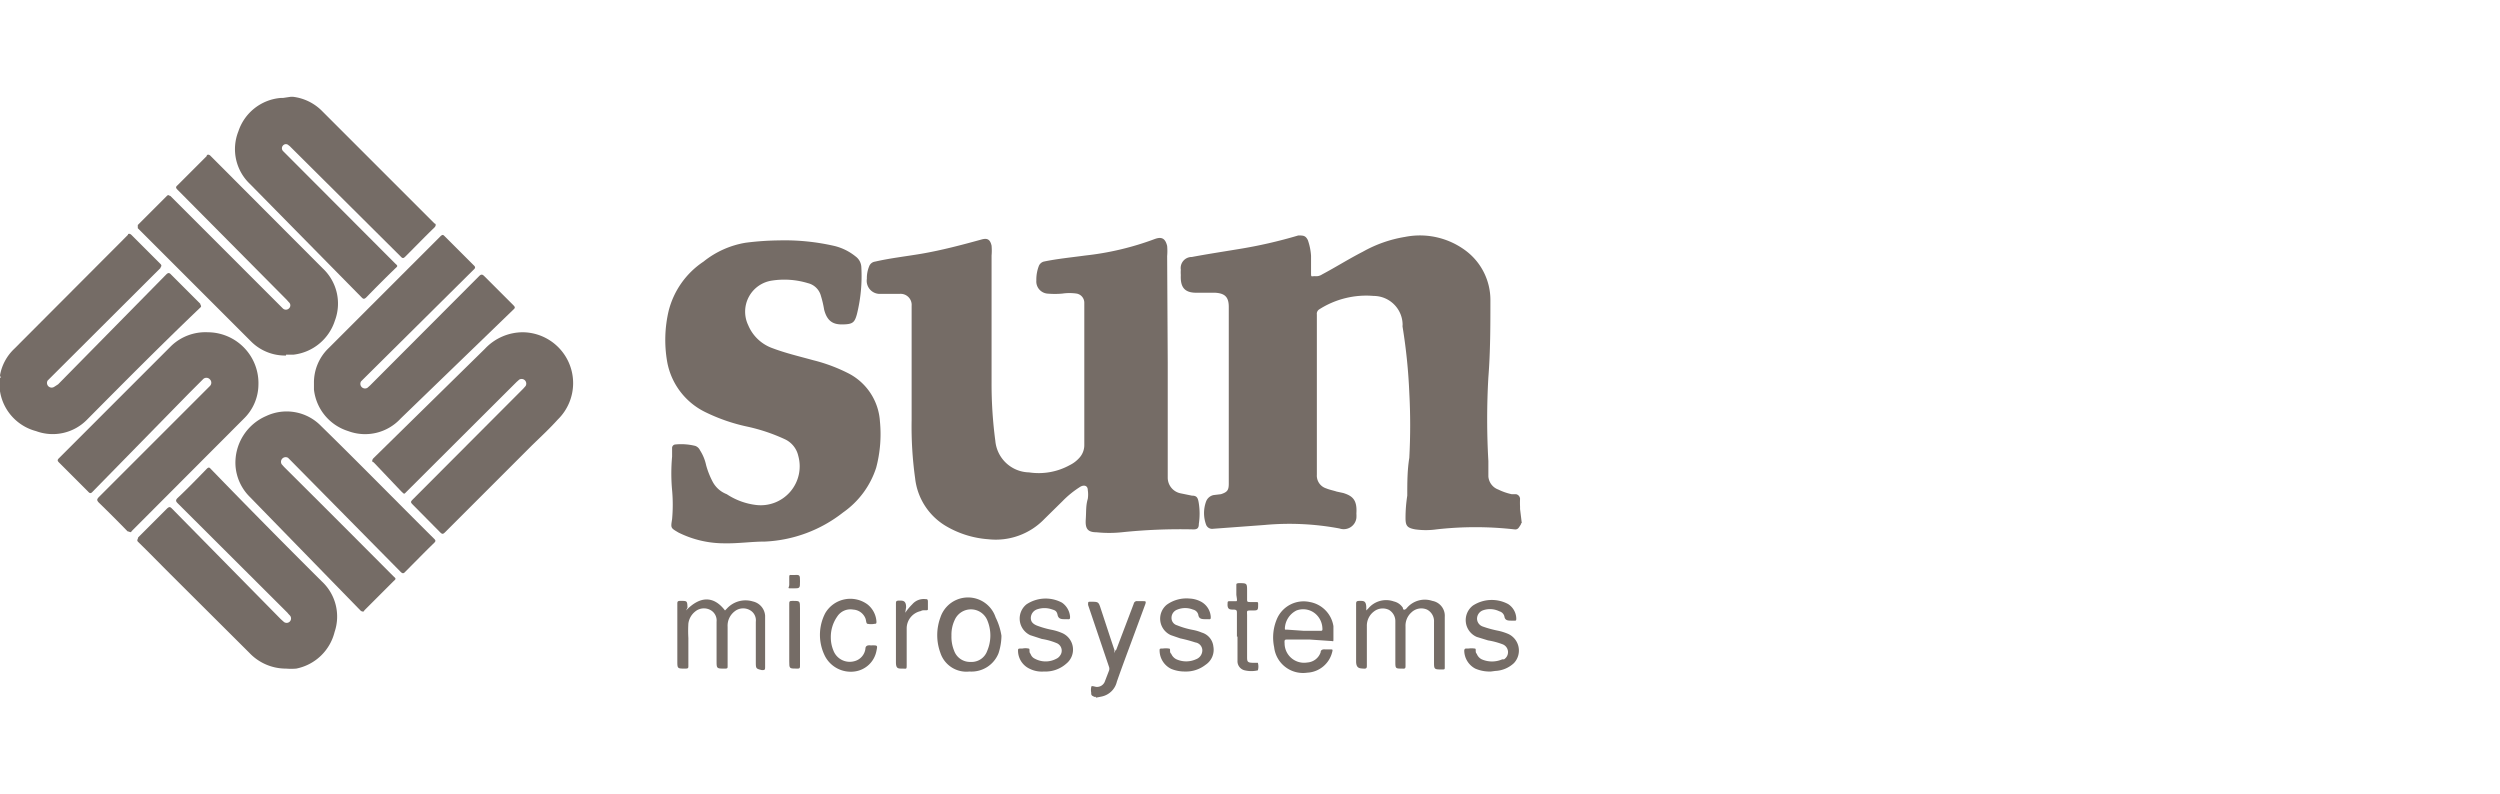 <?xml version="1.0" encoding="UTF-8"?> <svg xmlns="http://www.w3.org/2000/svg" id="Layer_1" data-name="Layer 1" viewBox="0 0 86 27.33"><defs><style>.cls-1{fill:#756c66;}</style></defs><path class="cls-1" d="M52.35,18c-.06,0,0,0-.05.07s-.08.16-.21.14a11.92,11.92,0,0,0-2.67,0,2.61,2.61,0,0,1-.74,0h0c-.27-.05-.33-.12-.33-.39a5,5,0,0,1,.06-.77c0-.43,0-.87.07-1.3a20.93,20.93,0,0,0,0-2.24,19,19,0,0,0-.23-2.26.2.2,0,0,1,0-.07,1,1,0,0,0-1-1,3,3,0,0,0-1.88.47.18.18,0,0,0-.07.17v4.71c0,.27,0,.53,0,.8a.46.46,0,0,0,.32.47c.12.05.24.07.36.11l.23.05c.32.1.48.24.45.7a1.24,1.24,0,0,1,0,.16.44.44,0,0,1-.58.36,9.36,9.36,0,0,0-2.59-.12l-1.76.13a.22.22,0,0,1-.24-.14,1.16,1.16,0,0,1,0-.8.35.35,0,0,1,.26-.22L42,17c.22-.07.27-.14.27-.36,0-1.43,0-2.85,0-4.28,0-.6,0-1.2,0-1.8,0-.34-.13-.47-.47-.49l-.65,0c-.41,0-.55-.2-.53-.61a1.13,1.13,0,0,1,0-.18A.38.38,0,0,1,41,8.84c.53-.1,1.06-.18,1.6-.27a16.16,16.16,0,0,0,2.06-.47c.17,0,.25,0,.33.16a2,2,0,0,1,.11.54c0,.19,0,.37,0,.56s0,.14.13.14a.37.37,0,0,0,.25-.06c.47-.25.93-.54,1.4-.78a4.4,4.4,0,0,1,1.45-.51,2.63,2.63,0,0,1,2.1.48,2.12,2.12,0,0,1,.84,1.68c0,.89,0,1.78-.07,2.67a25.17,25.17,0,0,0,0,2.88c0,.18,0,.36,0,.53a.52.52,0,0,0,.34.45A2,2,0,0,0,52,17l.15,0a.17.17,0,0,1,.14.16,2.51,2.51,0,0,0,0,.27s0,.07,0,.08Z"></path><path class="cls-1" d="M10,3.33s0,0,.08,0a1.69,1.69,0,0,1,1,.49l3.87,3.87c.05,0,.05.08,0,.13-.33.32-.65.65-1,1-.07.07-.1.08-.17,0L10,5.06A.34.34,0,0,0,9.93,5a.13.13,0,0,0-.19,0,.14.14,0,0,0,0,.2l.09.09,3.76,3.77c.1.09.1.09,0,.18-.33.32-.65.64-1,1-.06.05-.09.05-.14,0L8.6,6.33a1.65,1.65,0,0,1-.4-1.81A1.68,1.68,0,0,1,9.65,3.37s.08,0,.08,0Z"></path><path class="cls-1" d="M0,13c.05,0,0-.06,0-.09A1.65,1.65,0,0,1,.49,12L4.4,8.08c0-.05.07-.05.12,0l1,1c.07.07,0,.1,0,.14L1.73,13l-.09.09a.16.16,0,0,0,.22.22L2,13.22,5.71,9.45c.07-.07.11-.08.18,0l1,1c0,.05.06.08,0,.13C5.57,11.84,4.28,13.14,3,14.43a1.65,1.65,0,0,1-1.76.4A1.69,1.69,0,0,1,0,13.46s0-.07,0-.07Z"></path><path class="cls-1" d="M37.7,24c0-.06-.05,0-.09-.05a.09.09,0,0,1-.07-.11v0a.49.49,0,0,1,0-.21c0-.06.13,0,.19,0a.29.29,0,0,0,.27-.17l.15-.39a.19.19,0,0,0,0-.13l-.72-2.13c0-.11,0-.11.08-.11.28,0,.28,0,.36.25.16.48.31.95.47,1.42a.21.21,0,0,0,0,.1s0-.08.06-.12L39,20.77a.11.11,0,0,1,.13-.09h.19c.09,0,.11,0,.08.1l-.51,1.38c-.16.43-.32.86-.47,1.29a.68.68,0,0,1-.52.51s0,0,0,0Z"></path><path class="cls-1" d="M40.17,12.48c0,1.22,0,2.43,0,3.64v.31a.55.55,0,0,0,.44.54l.39.08c.18,0,.21.08.24.27a2.34,2.34,0,0,1,0,.7c0,.17-.07.2-.24.19a19.43,19.43,0,0,0-2.41.1,4.22,4.22,0,0,1-.87,0c-.31,0-.39-.13-.37-.44s0-.47.07-.71a1,1,0,0,0,0-.3c0-.15-.12-.19-.25-.12a3.31,3.31,0,0,0-.62.5l-.62.61a2.32,2.32,0,0,1-1.93.7,3.33,3.33,0,0,1-1.47-.46,2.19,2.19,0,0,1-1.05-1.64,12.9,12.9,0,0,1-.12-2c0-1.07,0-2.15,0-3.22,0-.24,0-.47,0-.71a.38.38,0,0,0-.42-.41c-.22,0-.45,0-.67,0a.45.45,0,0,1-.45-.52,1.06,1.06,0,0,1,.08-.43.25.25,0,0,1,.2-.16c.52-.12,1.06-.18,1.59-.27.7-.12,1.38-.3,2.07-.49.21-.06.3,0,.35.21a1.94,1.94,0,0,1,0,.34c0,1.46,0,2.92,0,4.38a14.82,14.82,0,0,0,.13,2,1.19,1.19,0,0,0,1.16,1.08A2.21,2.21,0,0,0,36.8,16a1.08,1.08,0,0,0,.32-.24.65.65,0,0,0,.18-.46c0-1.45,0-2.89,0-4.34,0-.18,0-.36,0-.54a.32.32,0,0,0-.26-.32,1.7,1.7,0,0,0-.5,0,2.91,2.91,0,0,1-.51,0,.42.42,0,0,1-.38-.45,1.31,1.31,0,0,1,.09-.51A.26.26,0,0,1,35.9,9c.47-.1,1-.15,1.43-.21a9.88,9.88,0,0,0,2.4-.57c.25-.09.36,0,.42.24a2,2,0,0,1,0,.35Z"></path><path class="cls-1" d="M26.79,8.27a7.64,7.64,0,0,1,1.91.19,1.85,1.85,0,0,1,.73.36.48.48,0,0,1,.2.37,5.44,5.44,0,0,1-.15,1.61c-.08.3-.15.35-.47.36s-.55-.08-.66-.51a3.57,3.57,0,0,0-.11-.47.61.61,0,0,0-.45-.44,2.79,2.79,0,0,0-1.22-.09,1.08,1.08,0,0,0-.83,1.54,1.42,1.42,0,0,0,.84.79c.45.17.92.28,1.39.41a5.68,5.68,0,0,1,1.19.44,2,2,0,0,1,1.11,1.67,4.5,4.5,0,0,1-.13,1.59A3,3,0,0,1,29,17.63a4.69,4.69,0,0,1-2.68,1c-.47,0-.93.07-1.39.06a3.53,3.53,0,0,1-1.59-.37c-.27-.16-.27-.15-.22-.46a5.57,5.57,0,0,0,0-1,6.31,6.31,0,0,1,0-1.15c0-.11,0-.21,0-.31a.12.12,0,0,1,.11-.11,2,2,0,0,1,.69.05.29.29,0,0,1,.16.15,1.53,1.53,0,0,1,.21.51,2.8,2.8,0,0,0,.23.58A.92.92,0,0,0,25,17a2.33,2.33,0,0,0,1,.37,1.34,1.34,0,0,0,1.46-1.69.83.83,0,0,0-.46-.57,6.2,6.2,0,0,0-1.32-.44,6.2,6.2,0,0,1-1.41-.49,2.4,2.4,0,0,1-1.32-1.74A4.37,4.37,0,0,1,23,10.7,2.88,2.88,0,0,1,24.2,9a3.13,3.13,0,0,1,1.45-.65A9.7,9.7,0,0,1,26.79,8.27Z"></path><path class="cls-1" d="M7.15,11.43a1.75,1.75,0,0,1,1.74,1.81,1.65,1.65,0,0,1-.5,1.16L4.52,18.28c0,.06-.08,0-.13,0-.32-.33-.65-.66-1-1-.06-.07-.06-.1,0-.17l3.66-3.66.17-.17a.16.16,0,0,0,0-.23.16.16,0,0,0-.24,0l-.47.47L3.19,16.91c-.06.07-.1.07-.16,0l-1-1c-.06-.06-.06-.09,0-.15l3.86-3.86A1.7,1.7,0,0,1,7.15,11.43Z"></path><path class="cls-1" d="M9.84,23a1.73,1.73,0,0,1-1.26-.54L5.83,19.72c-.36-.36-.71-.72-1.08-1.08-.06-.06,0-.09,0-.15l1-1c.07-.06.1-.06.16,0L9.66,21.3l.09.08a.15.15,0,0,0,.22-.21s-.06-.06-.08-.09L6.11,17.31c-.07-.07-.07-.11,0-.18.33-.31.65-.64,1-1,.06-.06.09-.06.14,0Q9.15,18.09,11.07,20a1.65,1.65,0,0,1,.44,1.74A1.7,1.7,0,0,1,10.19,23,2.07,2.07,0,0,1,9.84,23Z"></path><path class="cls-1" d="M10.8,13.18A1.64,1.64,0,0,1,11.28,12l3.88-3.88c.06-.05.08-.05.13,0l1,1c.07.06.07.1,0,.16L12.54,13l-.12.12a.16.16,0,0,0,.22.22l.09-.08,3.75-3.76c.07-.07.11-.07.18,0l1,1c.06.06.07.09,0,.15L13.78,14.4a1.66,1.66,0,0,1-1.8.43A1.69,1.69,0,0,1,10.8,13.4v-.22Z"></path><path class="cls-1" d="M18,11.43a1.75,1.75,0,0,1,1.19,3c-.28.31-.58.59-.88.88l-3,3c-.07.07-.1.07-.17,0l-.91-.92c-.12-.12-.12-.12,0-.24L18,13.37l.08-.09a.16.16,0,0,0-.22-.22l-.09.08L14,16.9c-.11.11-.08.11-.2,0l-.95-1c-.06,0-.06-.08,0-.14L16.68,12A1.79,1.79,0,0,1,18,11.43Z"></path><path class="cls-1" d="M9.84,12.23a1.65,1.65,0,0,1-1.21-.49L4.74,7.85s0-.07,0-.11l1-1c.06-.06.08,0,.12,0l1.8,1.8,2,2,.07.07a.15.15,0,0,0,.21,0,.14.14,0,0,0,0-.21l-.08-.09L6.11,6.53c-.07-.07-.07-.1,0-.16l1-1c0-.06.08-.07.14,0l3.85,3.86a1.66,1.66,0,0,1,.42,1.8,1.7,1.7,0,0,1-1.42,1.17H9.84Z"></path><path class="cls-1" d="M8.1,16a1.75,1.75,0,0,1,1.06-1.69,1.65,1.65,0,0,1,1.89.35c1.31,1.28,2.59,2.59,3.89,3.88.05.05.05.08,0,.13-.33.32-.65.65-1,1-.06.07-.1.06-.16,0L10,15.84l-.09-.09a.16.16,0,0,0-.22.22l.08.09q1.89,1.88,3.76,3.76c.1.09.1.09,0,.18l-1,1c0,.05-.08.05-.13,0L8.59,17.09A1.67,1.67,0,0,1,8.1,16Z"></path><path class="cls-1" d="M23.6,21c.48-.5.95-.51,1.34,0,0,0,0,0,.06-.06a.87.87,0,0,1,.9-.25.54.54,0,0,1,.42.49c0,.05,0,.11,0,.17v1.58c0,.1,0,.13-.12.12C26,23,26,23,26,22.75V21.39a.4.4,0,0,0-.22-.41.47.47,0,0,0-.52.06.62.62,0,0,0-.23.52v1.35c0,.07,0,.09-.09.09-.29,0-.29,0-.29-.27V21.39a.41.41,0,0,0-.22-.41.47.47,0,0,0-.52.06.63.63,0,0,0-.23.41,4.17,4.17,0,0,0,0,.5c0,.31,0,.63,0,.95,0,.08,0,.1-.11.1-.27,0-.27,0-.27-.27V20.79c0-.09,0-.12.11-.12.23,0,.23,0,.24.23Z"></path><path class="cls-1" d="M47,21s.05-.05.07-.07a.8.8,0,0,1,.88-.24.5.5,0,0,1,.31.22c0,.09.08.08.14,0a.81.81,0,0,1,.87-.24.52.52,0,0,1,.43.55c0,.58,0,1.16,0,1.73,0,.07,0,.08-.08.08-.29,0-.29,0-.29-.27V21.4a.45.45,0,0,0-.24-.43.49.49,0,0,0-.54.1.61.61,0,0,0-.2.48v1.34c0,.09,0,.12-.11.11C48,23,48,23,48,22.75V21.38a.45.45,0,0,0-.22-.4.49.49,0,0,0-.51.05.61.61,0,0,0-.25.51v1.34c0,.09,0,.13-.12.12s-.25,0-.25-.25c0-.65,0-1.3,0-1.95,0-.1,0-.13.13-.13s.21,0,.22.21C47,20.91,47,20.94,47,21Z"></path><path class="cls-1" d="M45.05,22H44.3c-.1,0-.12,0-.11.13a.67.67,0,0,0,.78.66.52.52,0,0,0,.46-.35c0-.09.08-.11.16-.1h.18c.07,0,.08,0,.06.08a.93.93,0,0,1-.86.72,1,1,0,0,1-1.14-.88,1.62,1.62,0,0,1,.11-1,1,1,0,0,1,1.12-.55,1,1,0,0,1,.81.83c0,.14,0,.28,0,.42s0,.09-.09.09Zm-.2-.3h.56c.07,0,.09,0,.08-.1a.69.69,0,0,0-.2-.45A.65.65,0,0,0,44.6,21a.72.72,0,0,0-.4.61c0,.06,0,.05.08.05Z"></path><path class="cls-1" d="M34.45,21.87a2,2,0,0,1-.1.6,1,1,0,0,1-1,.63.94.94,0,0,1-1-.64,1.76,1.76,0,0,1,0-1.22,1,1,0,0,1,1.9,0A2.16,2.16,0,0,1,34.45,21.87Zm-1.72,0a1.25,1.25,0,0,0,.09.51.58.58,0,0,0,.57.39.57.57,0,0,0,.57-.38,1.35,1.35,0,0,0,0-1.06.61.61,0,0,0-1.12,0A1.18,1.18,0,0,0,32.73,21.86Z"></path><path class="cls-1" d="M35.91,23.1a.93.93,0,0,1-.48-.09.69.69,0,0,1-.41-.62c0-.06,0-.08.08-.08h.07a.49.49,0,0,1,.21,0c.07,0,0,.12.07.18a.28.28,0,0,0,.15.17.78.78,0,0,0,.74,0,.29.29,0,0,0,.12-.1.28.28,0,0,0-.12-.44,2.19,2.19,0,0,0-.5-.14l-.4-.13a.63.63,0,0,1-.13-1.06,1.19,1.19,0,0,1,1.22-.06.65.65,0,0,1,.28.48c0,.08,0,.1-.1.09h-.07c-.12,0-.23,0-.26-.15s-.11-.16-.2-.19a.78.78,0,0,0-.5,0,.32.32,0,0,0-.22.3c0,.14.09.21.21.26a3.21,3.21,0,0,0,.53.15,1.7,1.7,0,0,1,.32.1.62.62,0,0,1,.16,1.06A1.08,1.08,0,0,1,35.91,23.1Z"></path><path class="cls-1" d="M40.76,23.1a1.22,1.22,0,0,1-.47-.09.71.71,0,0,1-.4-.63c0-.05,0-.07.07-.07H40a.72.72,0,0,1,.21,0c.08,0,0,.12.08.18a.37.37,0,0,0,.18.19.82.82,0,0,0,.67,0,.33.33,0,0,0,.22-.32.28.28,0,0,0-.24-.26,5,5,0,0,0-.52-.14l-.32-.11a.62.62,0,0,1-.14-1.05,1.16,1.16,0,0,1,.78-.21.92.92,0,0,1,.4.11.64.64,0,0,1,.33.52c0,.07,0,.09-.09.08h-.08c-.13,0-.24,0-.26-.16a.24.24,0,0,0-.18-.17.72.72,0,0,0-.54,0,.3.3,0,0,0-.2.29.26.26,0,0,0,.19.25,2.85,2.85,0,0,0,.55.16,1.49,1.49,0,0,1,.3.09.56.56,0,0,1,.4.48.62.62,0,0,1-.27.63A1.09,1.09,0,0,1,40.76,23.1Z"></path><path class="cls-1" d="M51.29,23.1a1.24,1.24,0,0,1-.54-.1.71.71,0,0,1-.38-.62s0-.07.06-.07h.08a.81.81,0,0,1,.22,0c.07,0,0,.12.07.18a.35.35,0,0,0,.17.19.88.88,0,0,0,.71,0l.06,0a.29.29,0,0,0-.06-.52,2.52,2.52,0,0,0-.49-.13l-.39-.12a.63.63,0,0,1-.13-1.08,1.19,1.19,0,0,1,1.21-.05.61.61,0,0,1,.28.49c0,.06,0,.09-.07.08H52c-.12,0-.23,0-.25-.15a.24.24,0,0,0-.17-.17A.73.73,0,0,0,51,21a.31.31,0,0,0-.19.29.29.29,0,0,0,.19.26,3.75,3.75,0,0,0,.55.15,1.93,1.93,0,0,1,.34.11.63.63,0,0,1,.19,1,1,1,0,0,1-.64.27Z"></path><path class="cls-1" d="M28.58,21.92a1.17,1.17,0,0,0,.09.46.6.6,0,0,0,.7.37.51.51,0,0,0,.4-.43c0-.1.07-.13.17-.12s0,0,.06,0c.19,0,.19,0,.15.19a.88.88,0,0,1-.76.71,1,1,0,0,1-1-.51,1.62,1.62,0,0,1,0-1.5,1,1,0,0,1,1.45-.3.82.82,0,0,1,.31.59c0,.06,0,.08-.07.08h0a.59.59,0,0,1-.23,0c-.06,0-.05-.12-.08-.19a.48.48,0,0,0-.42-.3.54.54,0,0,0-.55.24A1.22,1.22,0,0,0,28.58,21.92Z"></path><path class="cls-1" d="M42.55,21.9v-.8c0-.09,0-.13-.12-.13s-.22,0-.2-.22c0-.05,0-.07.08-.07s.17,0,.22,0,0-.16,0-.24v-.3c0-.06,0-.07.08-.08.29,0,.29,0,.29.28v.27c0,.08,0,.1.1.1h.21c.05,0,.07,0,.07.06h0c0,.23,0,.23-.21.23s-.17,0-.17.18v1.4c0,.18,0,.22.23.22s.12,0,.14,0a.46.46,0,0,1,0,.26s0,0,0,0a1,1,0,0,1-.45,0,.32.32,0,0,1-.25-.33V21.9Z"></path><path class="cls-1" d="M31.14,21.08a1.85,1.85,0,0,1,.24-.29.52.52,0,0,1,.46-.18c.05,0,.08,0,.08.09s0,.19,0,.26-.16,0-.24.06a.61.61,0,0,0-.49.6c0,.41,0,.82,0,1.23,0,.19,0,.15-.15.15s-.22,0-.22-.22c0-.66,0-1.32,0-2,0-.09,0-.12.12-.12s.23,0,.23.23Z"></path><path class="cls-1" d="M27.52,21.84v1.05c0,.08,0,.12-.11.11-.26,0-.26,0-.26-.26,0-.65,0-1.3,0-1.95,0-.1,0-.12.12-.12.25,0,.25,0,.25.26Z"></path><path class="cls-1" d="M27.52,20c0,.24,0,.24-.24.24s-.13,0-.13-.13v-.25c0-.07,0-.09.08-.08h.06C27.52,19.77,27.52,19.77,27.52,20Z"></path></svg> 